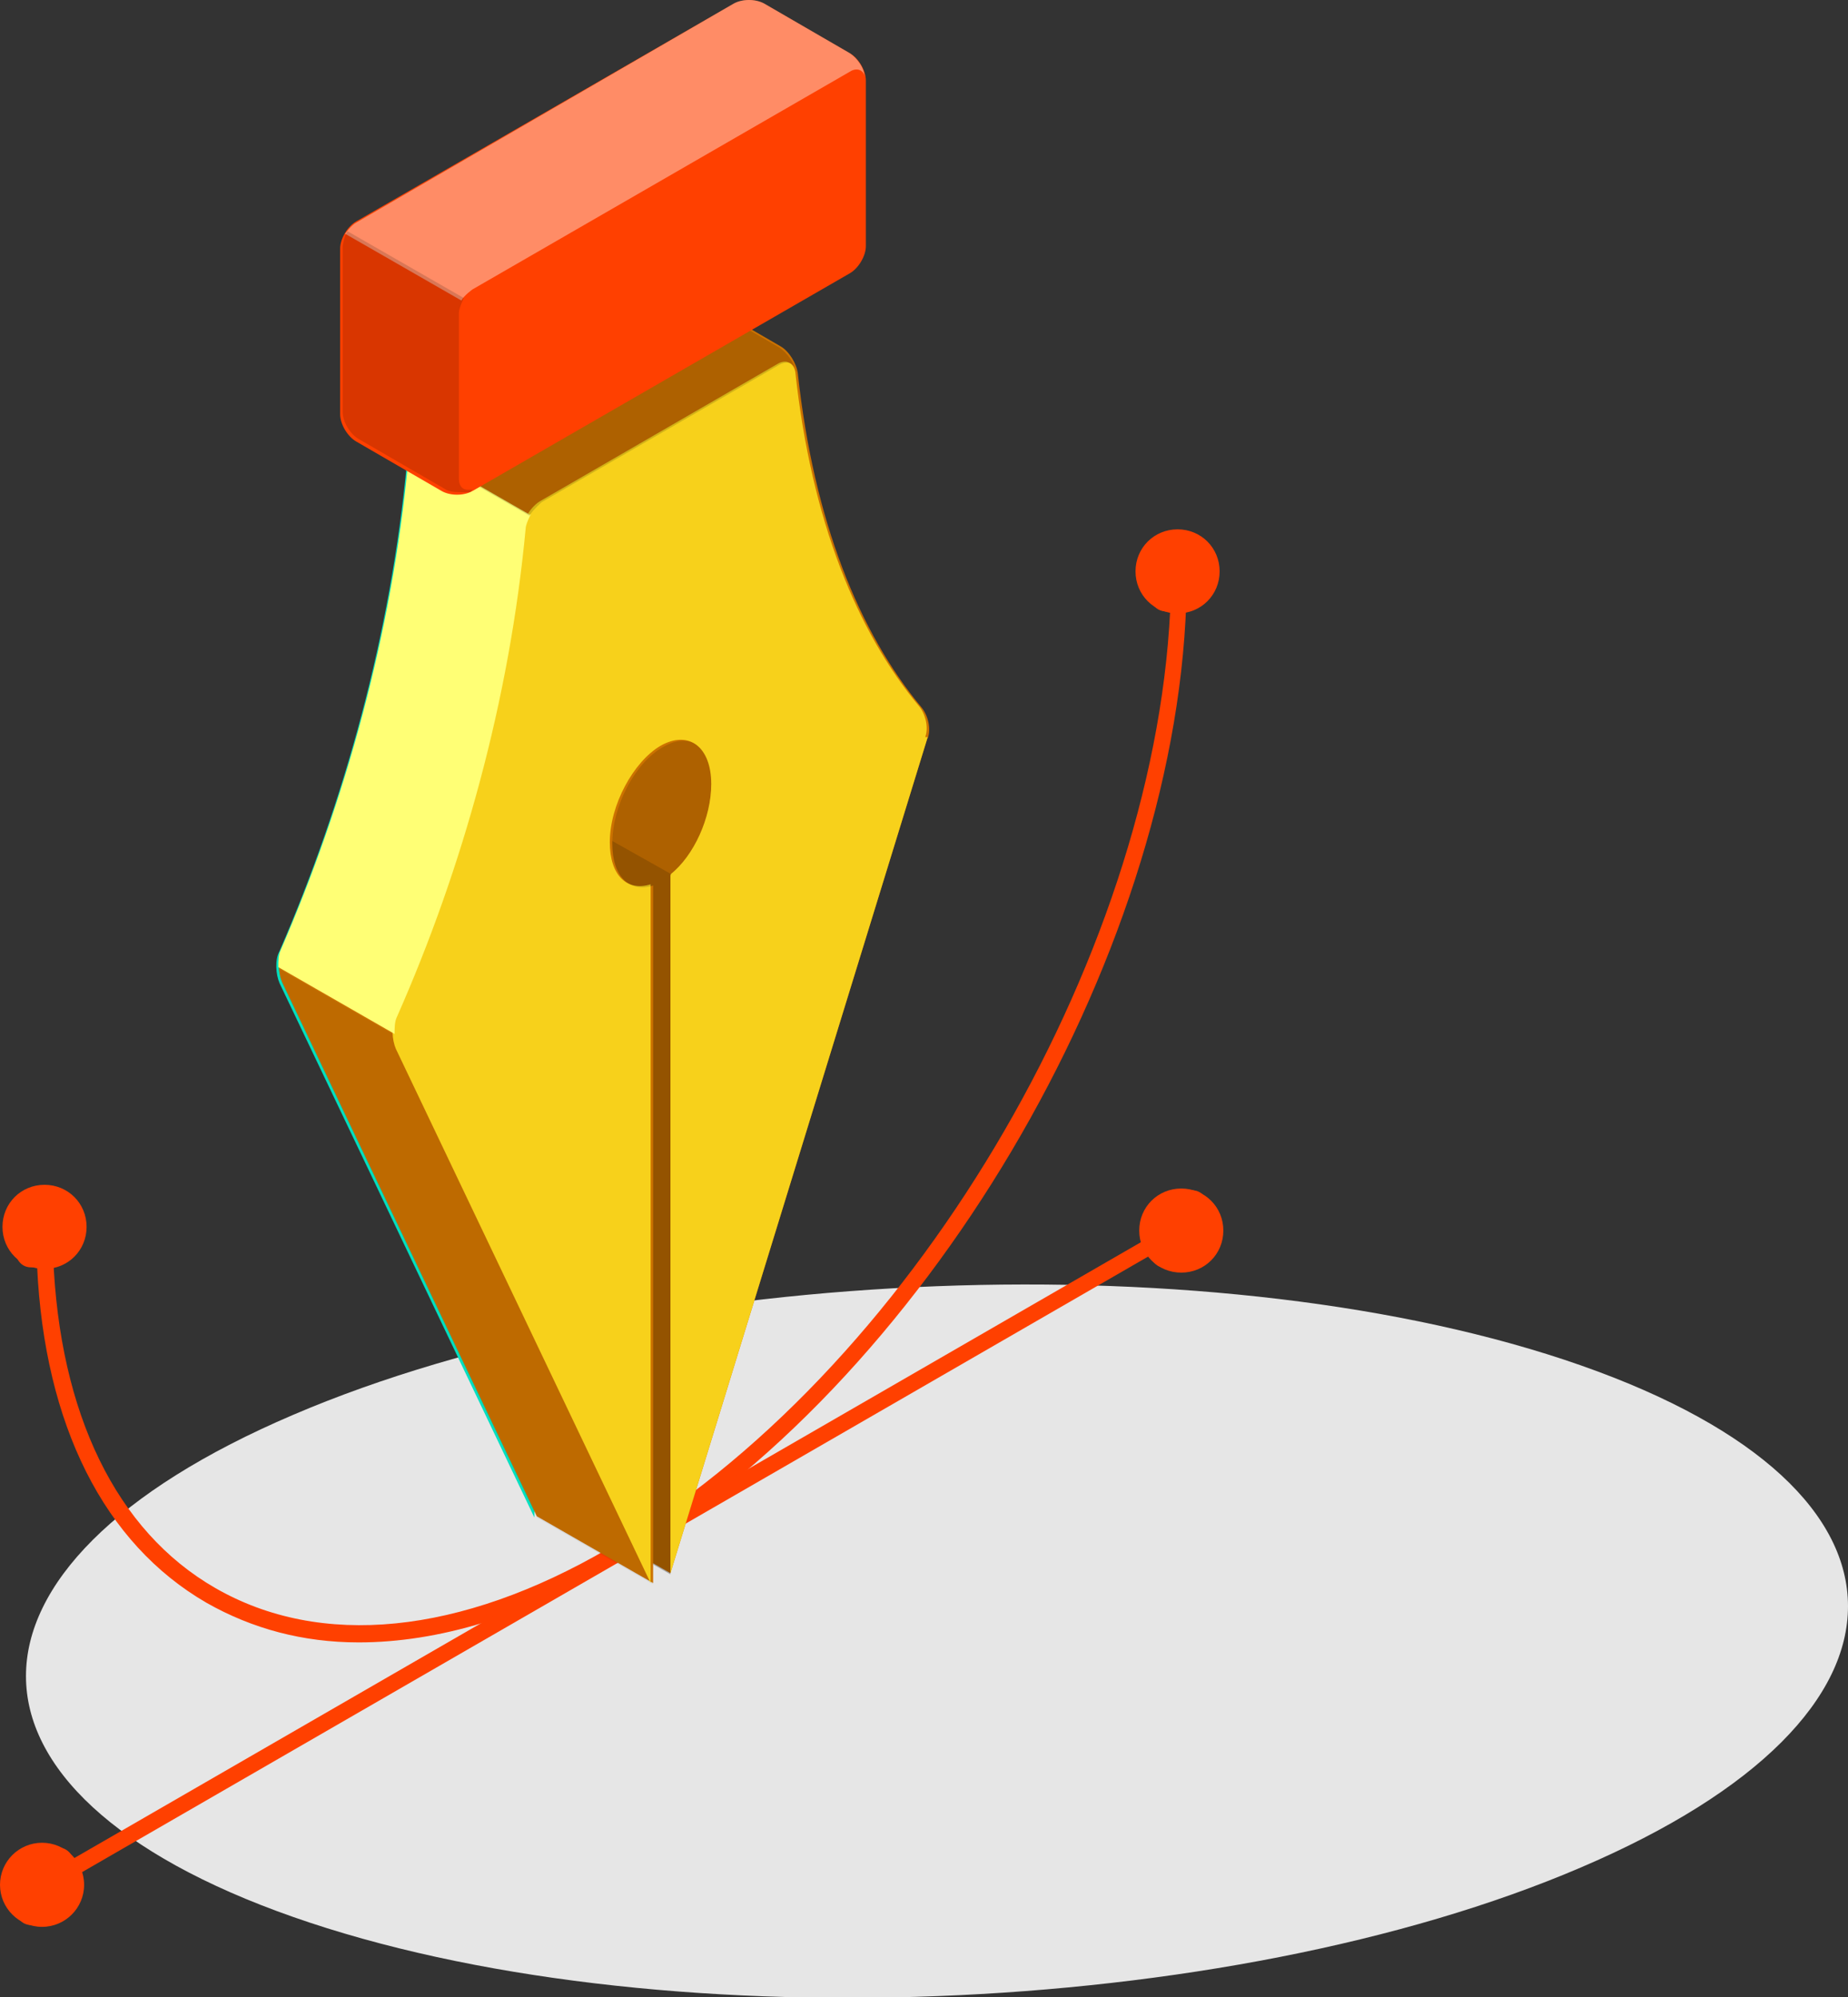 <svg xmlns="http://www.w3.org/2000/svg" id="Layer_2" data-name="Layer 2" viewBox="0 0 14.94 16.15"><rect x="0" y="0" width="14.94" height="16.15" fill="#333333" stroke="none"/><defs><style>      .cls-1 {        fill: #fff;        opacity: .4;      }      .cls-1, .cls-2, .cls-3, .cls-4, .cls-5, .cls-6, .cls-7, .cls-8, .cls-9 {        stroke-width: 0px;      }      .cls-2 {        fill: #00dfbf;      }      .cls-3 {        fill: #e6e6e6;      }      .cls-4 {        fill: #f7d11b;      }      .cls-5 {        fill: #cc7200;      }      .cls-6 {        fill: #ffff75;      }      .cls-7 {        fill: #ff4000;      }      .cls-8 {        opacity: .15;      }      .cls-9 {        opacity: .07;      }    </style></defs><g id="Layer_1-2" data-name="Layer 1"><g><path id="Floor" class="cls-3" d="M2.37,15.5c2.88,1.01,7.54.83,10.41-.4,2.88-1.23,2.88-3.05,0-4.06-2.88-1.01-7.54-.83-10.41.4-2.88,1.23-2.88,3.05,0,4.06Z"></path><g><g><path class="cls-7" d="M9.77,4.49c0-.15-.11-.22-.24-.14-.13.08-.24.26-.24.42,0,.12.07.19.17.17-.14,2.84-2.12,6.18-4.54,7.58-1.2.7-2.33.81-3.18.32-.8-.46-1.26-1.41-1.31-2.68.1-.09.17-.24.17-.36,0-.15-.11-.22-.24-.14-.13.08-.24.26-.24.42,0,.13.08.19.18.16.06,1.28.54,2.24,1.37,2.72.37.21.78.32,1.23.32.64,0,1.35-.21,2.08-.64,2.48-1.43,4.51-4.87,4.61-7.76.1-.09.18-.24.18-.37Z"></path><path class="cls-7" d="M9.53,9.66c-.11.06-.2.2-.23.34L.59,15.03c-.03-.09-.12-.12-.23-.06-.13.08-.24.26-.24.42s.11.22.24.14c.11-.07.21-.21.23-.35l8.71-5.03c.03.1.12.13.23.07.13-.08.24-.26.24-.42s-.11-.22-.24-.14Z"></path><path class="cls-7" d="M.7,9.92c0,.19-.15.34-.34.34s-.34-.15-.34-.34.15-.34.34-.34.34.15.34.34Z"></path><circle class="cls-7" cx=".34" cy="15.24" r=".34"></circle><path class="cls-7" d="M9.89,9.95c0,.19-.15.34-.34.34s-.34-.15-.34-.34.15-.34.34-.34.34.15.34.34Z"></path><path class="cls-7" d="M9.86,4.62c0,.19-.15.34-.34.34s-.34-.15-.34-.34.15-.34.34-.34.34.15.34.34Z"></path></g><g><path class="cls-2" d="M4.4,5.5c-.22.13-.41.48-.41.78,0,.27.14.4.33.34v5.65l-2.06-4.32c-.03-.07-.04-.19,0-.26.52-1.2.9-2.56,1.03-3.95,0-.08.07-.18.14-.22l1.92-1.11c.07-.04.13,0,.14.07.13,1.2.5,2.1,1,2.7.05.06.08.17.05.25-.29.94-1.96,6.37-2.08,6.76v-5.65c.19-.15.33-.46.33-.73,0-.3-.18-.44-.41-.31Z"></path><path class="cls-5" d="M7.5,5.96l-2.08,6.76-.14-.08v.16l-.94-.54-2.06-4.32c-.03-.07-.04-.19,0-.26.52-1.2.9-2.56,1.03-3.95,0-.08.07-.18.14-.22l1.92-1.11c.07-.04.18-.04.25,0l.69.4c.07.04.13.14.14.22.13,1.2.5,2.1,1,2.7.05.06.08.17.05.25Z"></path><path class="cls-9" d="M5.28,12.81l-.94-.54-2.06-4.32s-.02-.08-.03-.12l.94.54s.01.09.03.12l2.06,4.32Z"></path><path class="cls-8" d="M5.75,6.35c0,.27-.14.57-.33.73v5.65l-.14-.08v.16s0-5.65,0-5.65c-.19.06-.33-.07-.33-.34,0-.3.18-.65.41-.78.22-.13.41,0,.41.31Z"></path><path class="cls-4" d="M7.5,5.96l-2.08,6.76v-5.65c.19-.15.33-.46.33-.73,0-.3-.18-.44-.41-.31-.22.13-.41.48-.41.78,0,.27.14.4.33.34v5.65l-2.06-4.32c-.03-.07-.04-.19,0-.26.52-1.2.9-2.56,1.03-3.95,0-.08.07-.18.14-.22l1.92-1.11c.07-.04.13,0,.14.07.13,1.2.5,2.1,1,2.7.05.06.08.17.05.25Z"></path><path class="cls-6" d="M4.29,4.16s-.04.08-.04.11c-.13,1.39-.51,2.75-1.04,3.95-.02.04-.02.09-.02.14l-.94-.54c0-.05,0-.1.02-.14.52-1.2.9-2.56,1.03-3.95,0-.04.02-.08.04-.11l.94.54Z"></path><path class="cls-8" d="M6.44,3c-.02-.06-.07-.09-.14-.05l-1.92,1.11s-.07.06-.1.11l-.94-.54s.06-.08.1-.11l1.92-1.11c.07-.04.18-.04.25,0l.69.4c.06.04.12.12.14.2Z"></path><g><path class="cls-7" d="M2.88,1.79L5.93.03c.07-.04.18-.04.25,0l.69.4c.07.04.13.14.13.22v1.34c0,.08-.06.18-.13.22l-3.05,1.76c-.07.04-.18.04-.25,0l-.69-.4c-.07-.04-.13-.14-.13-.22v-1.34c0-.08.06-.18.13-.22Z"></path><path class="cls-1" d="M6.99.63c0-.06-.06-.09-.12-.05l-3.05,1.76s-.07.05-.09.09l-.94-.54s.05-.07.09-.09L5.93.03c.07-.04.18-.04.25,0l.69.4c.06.04.12.12.12.2Z"></path><path class="cls-8" d="M3.8,3.98s0,0,0,0c0,0,0,0,0,0,0,0,0,0,0,0,0,0,0,0-.01,0,0,0,0,0-.02,0,0,0,0,0-.01,0,0,0-.01,0-.02,0-.05,0-.11,0-.15-.03l-.69-.4c-.07-.04-.13-.14-.13-.22v-1.34s.01-.08.04-.12l.94.54s-.04.08-.04.12v1.34c0,.06.03.09.07.09,0,0,.01,0,.02,0,0,0,.01,0,.02,0Z"></path></g><path class="cls-8" d="M5.42,7.08v5.65l-.14-.08v.16-5.65c-.19.06-.33-.07-.33-.34,0,0,0-.01,0-.02l.48.27Z"></path></g></g></g></g></svg>